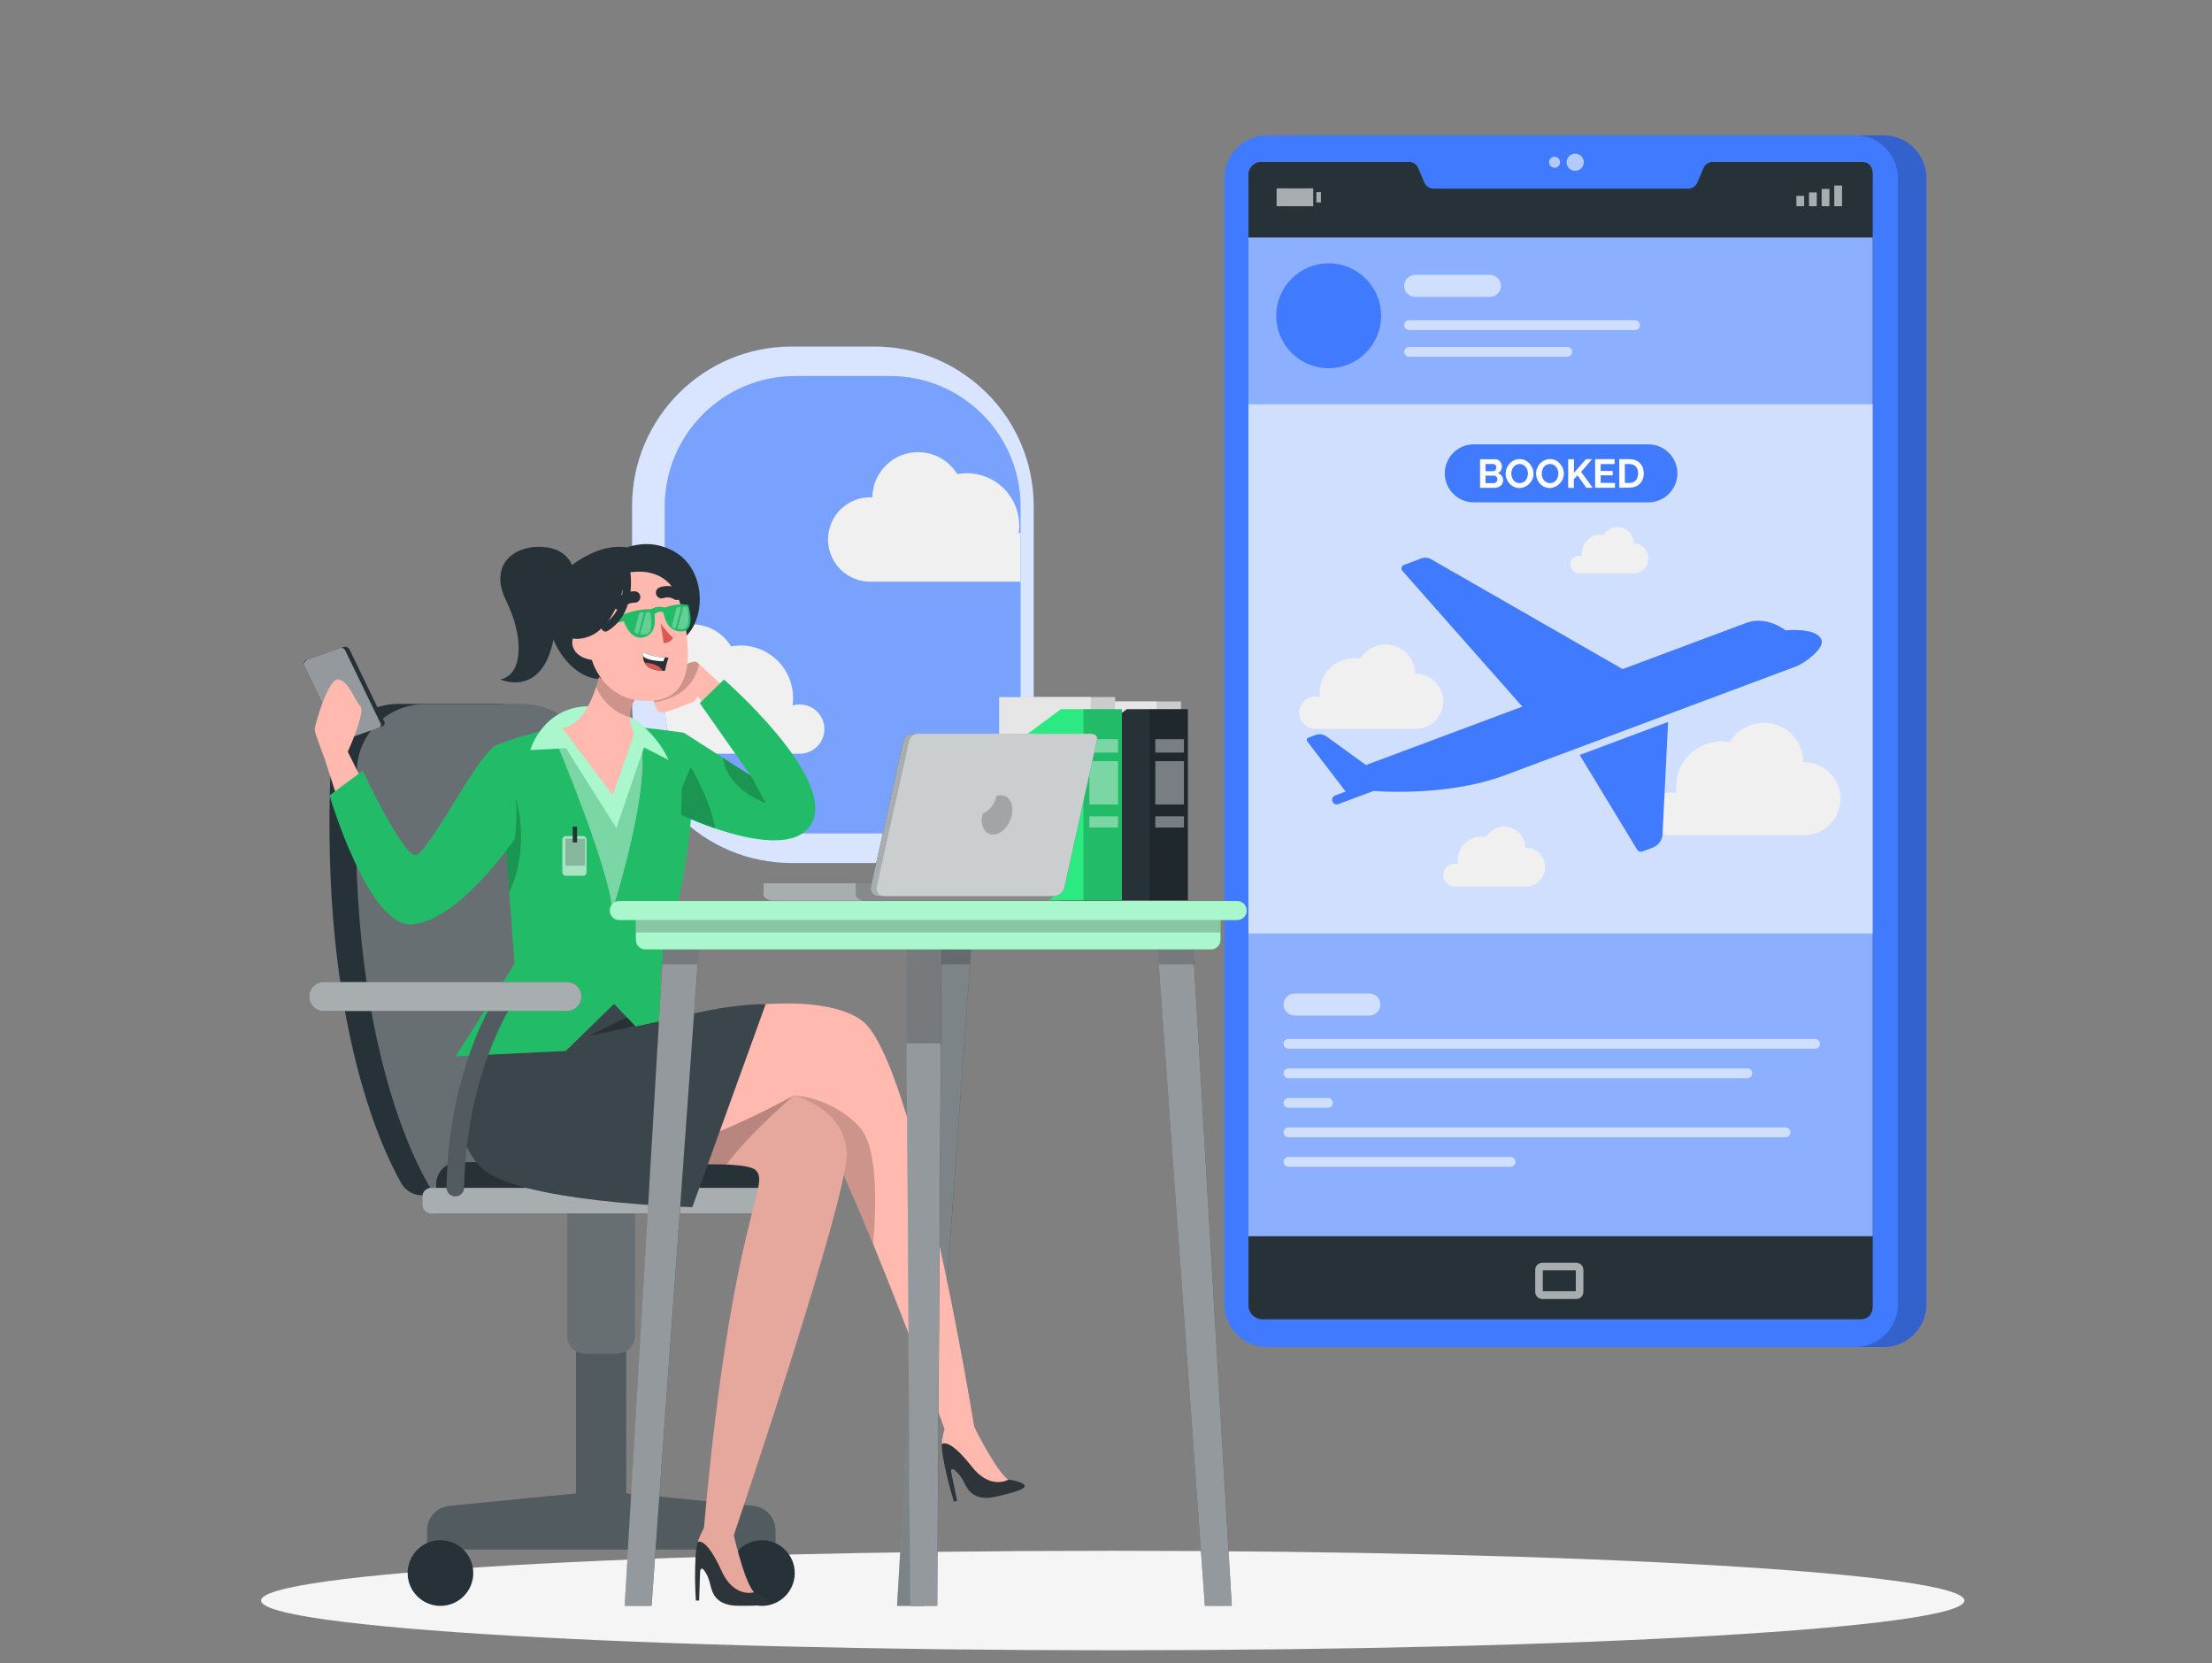 <svg width="141" height="106" viewBox="0 0 141 106" fill="none" xmlns="http://www.w3.org/2000/svg">
<rect x="0" y="0" width="141" height="106" fill="#808080" stroke="none"/>
<path d="M70.93 105.164C100.913 105.164 125.219 103.745 125.219 101.994C125.219 100.244 100.913 98.825 70.93 98.825C40.947 98.825 16.641 100.244 16.641 101.994C16.641 103.745 40.947 105.164 70.93 105.164Z" fill="#F5F5F5"/>
<path d="M55.723 22.082H50.459C44.842 22.082 40.289 26.635 40.289 32.252V44.826C40.289 50.443 44.842 54.996 50.459 54.996H55.723C61.339 54.996 65.892 50.443 65.892 44.826V32.252C65.892 26.635 61.339 22.082 55.723 22.082Z" fill="#407BFF"/>
<path opacity="0.8" d="M55.723 22.082H50.459C44.842 22.082 40.289 26.635 40.289 32.252V44.826C40.289 50.443 44.842 54.996 50.459 54.996H55.723C61.339 54.996 65.892 50.443 65.892 44.826V32.252C65.892 26.635 61.339 22.082 55.723 22.082Z" fill="white"/>
<path d="M56.733 23.964H50.694C46.099 23.964 42.375 27.688 42.375 32.283V44.796C42.375 49.39 46.099 53.115 50.694 53.115H56.733C61.328 53.115 65.052 49.39 65.052 44.796V32.283C65.052 27.688 61.328 23.964 56.733 23.964Z" fill="#407BFF"/>
<path opacity="0.3" d="M65.055 32.283V44.807C65.055 47.013 64.179 49.129 62.618 50.689C61.058 52.249 58.943 53.126 56.736 53.126H50.697C48.49 53.126 46.374 52.249 44.813 50.69C43.253 49.13 42.376 47.014 42.375 44.807V32.283C42.375 30.076 43.251 27.96 44.812 26.4C46.372 24.84 48.487 23.964 50.694 23.964H56.733C57.826 23.963 58.908 24.178 59.918 24.596C60.927 25.014 61.845 25.627 62.617 26.399C63.39 27.172 64.003 28.089 64.421 29.099C64.84 30.108 65.055 31.19 65.055 32.283Z" fill="white"/>
<path d="M65.051 33.951V37.068H55.559C55.198 37.079 54.839 37.018 54.503 36.888C54.166 36.758 53.859 36.562 53.6 36.311C53.341 36.06 53.135 35.76 52.995 35.428C52.854 35.096 52.781 34.739 52.781 34.378C52.781 34.018 52.854 33.661 52.995 33.328C53.135 32.996 53.341 32.696 53.6 32.445C53.859 32.194 54.166 31.998 54.503 31.868C54.839 31.738 55.198 31.677 55.559 31.689H55.606C55.615 31.056 55.83 30.443 56.218 29.943C56.605 29.442 57.145 29.082 57.756 28.915C58.367 28.749 59.015 28.785 59.603 29.019C60.191 29.253 60.687 29.673 61.016 30.213C61.219 30.176 61.425 30.157 61.632 30.157C62.517 30.157 63.366 30.509 63.992 31.135C64.618 31.761 64.97 32.61 64.97 33.495C64.969 33.657 64.957 33.819 64.933 33.979L65.051 33.951Z" fill="#F0F0F0"/>
<path d="M52.55 46.456C52.55 46.866 52.39 47.259 52.105 47.553C51.819 47.846 51.431 48.017 51.021 48.03H43.033C42.599 47.011 42.375 45.915 42.375 44.807V40.352C42.701 40.111 43.074 39.941 43.47 39.852C43.866 39.764 44.276 39.759 44.673 39.838C45.071 39.917 45.448 40.078 45.78 40.312C46.112 40.545 46.391 40.845 46.6 41.192C46.803 41.154 47.01 41.135 47.216 41.133C48.102 41.134 48.951 41.486 49.576 42.113C50.202 42.739 50.554 43.588 50.554 44.474C50.554 44.635 50.543 44.796 50.52 44.955C50.667 44.913 50.818 44.891 50.971 44.891C51.388 44.89 51.788 45.054 52.084 45.348C52.38 45.641 52.547 46.04 52.55 46.456Z" fill="#F0F0F0"/>
<path d="M82.597 85.841H120.067C121.575 85.841 122.797 84.619 122.797 83.111L122.797 11.355C122.797 9.848 121.575 8.625 120.067 8.625H82.597C81.09 8.625 79.867 9.848 79.867 11.355V83.111C79.867 84.619 81.09 85.841 82.597 85.841Z" fill="#407BFF"/>
<path opacity="0.2" d="M82.597 85.841H120.067C121.575 85.841 122.797 84.619 122.797 83.111L122.797 11.355C122.797 9.848 121.575 8.625 120.067 8.625H82.597C81.09 8.625 79.867 9.848 79.867 11.355V83.111C79.867 84.619 81.09 85.841 82.597 85.841Z" fill="black"/>
<path d="M80.777 85.841H118.247C119.754 85.841 120.977 84.619 120.977 83.111L120.977 11.355C120.977 9.848 119.754 8.625 118.247 8.625H80.777C79.269 8.625 78.047 9.848 78.047 11.355V83.111C78.047 84.619 79.269 85.841 80.777 85.841Z" fill="#407BFF"/>
<path d="M79.581 11.205V83.109C79.572 83.238 79.591 83.368 79.636 83.49C79.681 83.611 79.753 83.722 79.844 83.813C79.936 83.905 80.047 83.975 80.169 84.021C80.29 84.066 80.42 84.084 80.55 84.075H118.563C119.109 84.075 119.375 83.739 119.375 83.195V11.126C119.375 10.656 119.17 10.32 118.7 10.32H109.197C109.067 10.314 108.939 10.348 108.83 10.418C108.721 10.488 108.636 10.589 108.586 10.709L108.191 11.639C108.14 11.757 108.055 11.856 107.945 11.924C107.836 11.992 107.709 12.025 107.581 12.019H91.4C91.27 12.024 91.142 11.988 91.033 11.917C90.924 11.847 90.839 11.745 90.789 11.625L90.394 10.701C90.344 10.582 90.259 10.482 90.15 10.414C90.04 10.345 89.913 10.313 89.784 10.32H80.418C80.303 10.317 80.189 10.338 80.083 10.382C79.977 10.426 79.881 10.492 79.802 10.575C79.723 10.659 79.662 10.758 79.624 10.866C79.586 10.975 79.571 11.09 79.581 11.205Z" fill="#263238"/>
<path opacity="0.6" d="M100.408 10.888C100.711 10.888 100.957 10.642 100.957 10.339C100.957 10.036 100.711 9.79 100.408 9.79C100.105 9.79 99.859 10.036 99.859 10.339C99.859 10.642 100.105 10.888 100.408 10.888Z" fill="white"/>
<path opacity="0.6" d="M98.742 10.34C98.742 10.409 98.763 10.478 98.802 10.536C98.841 10.594 98.896 10.639 98.961 10.666C99.025 10.692 99.096 10.699 99.165 10.685C99.233 10.672 99.296 10.638 99.346 10.588C99.395 10.539 99.428 10.475 99.441 10.407C99.455 10.338 99.447 10.267 99.42 10.203C99.393 10.138 99.347 10.083 99.289 10.045C99.231 10.007 99.162 9.986 99.092 9.987C99.046 9.987 99 9.996 98.958 10.014C98.915 10.031 98.876 10.057 98.844 10.09C98.811 10.123 98.785 10.162 98.768 10.205C98.751 10.248 98.742 10.293 98.742 10.34Z" fill="white"/>
<path opacity="0.6" d="M100.447 80.953V82.285H98.344V80.953H100.447ZM100.475 80.468H98.316C98.195 80.468 98.079 80.516 97.993 80.602C97.907 80.688 97.859 80.804 97.859 80.925V82.325C97.859 82.446 97.907 82.562 97.993 82.647C98.079 82.733 98.195 82.781 98.316 82.781H100.475C100.596 82.781 100.712 82.733 100.797 82.647C100.883 82.562 100.931 82.446 100.931 82.325V80.925C100.931 80.804 100.883 80.688 100.797 80.602C100.712 80.516 100.596 80.468 100.475 80.468Z" fill="white"/>
<path opacity="0.6" d="M115.003 12.481H114.508V13.139H115.003V12.481Z" fill="white"/>
<path opacity="0.6" d="M115.808 12.263H115.312V13.142H115.808V12.263Z" fill="white"/>
<path opacity="0.6" d="M116.613 12.041H116.117V13.141H116.613V12.041Z" fill="white"/>
<path opacity="0.6" d="M117.417 11.823H116.922V13.142H117.417V11.823Z" fill="white"/>
<path opacity="0.6" d="M83.909 12.902H84.203V12.244H83.909V12.902Z" fill="white"/>
<path opacity="0.6" d="M83.71 12.002H81.375V13.142H83.71V12.002Z" fill="white"/>
<path d="M119.372 15.139H79.578V78.777H119.372V15.139Z" fill="#407BFF"/>
<path opacity="0.4" d="M119.372 15.139H79.578V78.777H119.372V15.139Z" fill="white"/>
<path d="M84.695 23.466C86.541 23.466 88.038 21.969 88.038 20.122C88.038 18.276 86.541 16.779 84.695 16.779C82.848 16.779 81.352 18.276 81.352 20.122C81.352 21.969 82.848 23.466 84.695 23.466Z" fill="#407BFF"/>
<path opacity="0.6" d="M94.971 18.922H90.211C90.118 18.922 90.026 18.903 89.941 18.868C89.856 18.832 89.778 18.78 89.713 18.715C89.647 18.649 89.596 18.571 89.561 18.486C89.525 18.4 89.507 18.308 89.508 18.216C89.508 18.03 89.582 17.851 89.714 17.719C89.846 17.587 90.024 17.513 90.211 17.513H94.971C95.157 17.513 95.336 17.587 95.468 17.719C95.599 17.851 95.673 18.03 95.673 18.216C95.674 18.308 95.656 18.4 95.621 18.486C95.586 18.571 95.534 18.649 95.469 18.715C95.403 18.78 95.326 18.832 95.24 18.868C95.155 18.903 95.063 18.922 94.971 18.922Z" fill="white"/>
<path opacity="0.6" d="M104.222 21.033H89.819C89.736 21.033 89.657 21 89.599 20.942C89.541 20.883 89.508 20.804 89.508 20.722C89.508 20.639 89.54 20.56 89.599 20.501C89.657 20.442 89.736 20.409 89.819 20.408H104.222C104.263 20.409 104.304 20.417 104.342 20.433C104.38 20.449 104.414 20.473 104.443 20.502C104.472 20.531 104.494 20.566 104.51 20.604C104.525 20.643 104.533 20.683 104.533 20.725C104.532 20.806 104.499 20.885 104.441 20.943C104.382 21 104.304 21.033 104.222 21.033Z" fill="white"/>
<path opacity="0.6" d="M99.899 22.732H89.819C89.736 22.731 89.657 22.698 89.599 22.639C89.54 22.58 89.508 22.501 89.508 22.418C89.508 22.377 89.516 22.337 89.531 22.299C89.547 22.262 89.57 22.227 89.599 22.198C89.628 22.17 89.662 22.147 89.7 22.131C89.737 22.116 89.778 22.107 89.819 22.107H99.899C99.939 22.107 99.98 22.116 100.018 22.131C100.055 22.147 100.09 22.17 100.118 22.198C100.147 22.227 100.17 22.262 100.186 22.299C100.201 22.337 100.209 22.377 100.209 22.418C100.21 22.459 100.202 22.5 100.187 22.538C100.171 22.576 100.148 22.611 100.119 22.64C100.09 22.669 100.056 22.692 100.018 22.708C99.98 22.724 99.94 22.732 99.899 22.732Z" fill="white"/>
<path opacity="0.6" d="M119.372 25.764H79.578V59.482H119.372V25.764Z" fill="white"/>
<path d="M105.109 51.863C105.11 51.501 105.254 51.154 105.51 50.898C105.766 50.642 106.114 50.498 106.476 50.497C106.609 50.498 106.741 50.517 106.868 50.556C106.848 50.417 106.837 50.276 106.837 50.136C106.838 49.369 107.143 48.633 107.685 48.091C108.227 47.549 108.962 47.244 109.729 47.243C109.909 47.243 110.088 47.26 110.264 47.294C110.546 46.819 110.975 46.451 111.486 46.244C111.997 46.037 112.562 46.003 113.094 46.148C113.626 46.293 114.096 46.608 114.431 47.046C114.767 47.484 114.949 48.019 114.951 48.571H114.993C115.611 48.571 116.204 48.816 116.641 49.253C117.078 49.69 117.323 50.282 117.323 50.9C117.323 51.518 117.078 52.11 116.641 52.547C116.204 52.984 115.611 53.23 114.993 53.23H106.437C106.081 53.22 105.743 53.072 105.495 52.817C105.247 52.561 105.109 52.219 105.109 51.863Z" fill="#F0F0F0"/>
<path d="M82.82 45.418C82.819 45.257 82.856 45.099 82.928 44.956C82.999 44.812 83.104 44.687 83.233 44.592C83.361 44.496 83.51 44.432 83.668 44.405C83.826 44.377 83.989 44.388 84.142 44.435C84.127 44.33 84.12 44.224 84.12 44.118C84.12 43.542 84.348 42.989 84.756 42.582C85.163 42.175 85.716 41.946 86.292 41.946C86.427 41.946 86.561 41.959 86.693 41.985C86.907 41.633 87.229 41.361 87.612 41.209C87.994 41.056 88.415 41.032 88.813 41.14C89.21 41.248 89.561 41.483 89.813 41.808C90.066 42.133 90.206 42.531 90.212 42.942H90.249C90.713 42.942 91.158 43.127 91.486 43.455C91.814 43.783 91.999 44.228 91.999 44.692C91.999 45.157 91.814 45.602 91.486 45.93C91.158 46.258 90.713 46.442 90.249 46.442H83.809C83.543 46.432 83.293 46.32 83.108 46.129C82.924 45.938 82.821 45.683 82.82 45.418Z" fill="#F0F0F0"/>
<path d="M100.102 35.974C100.102 35.825 100.161 35.682 100.266 35.578C100.371 35.472 100.513 35.413 100.662 35.413C100.716 35.414 100.769 35.421 100.821 35.436C100.818 35.379 100.818 35.322 100.821 35.265C100.821 34.95 100.946 34.648 101.169 34.426C101.392 34.203 101.693 34.078 102.008 34.078C102.082 34.077 102.155 34.084 102.227 34.097C102.343 33.904 102.519 33.754 102.729 33.67C102.938 33.586 103.169 33.573 103.387 33.632C103.604 33.691 103.796 33.82 103.934 33.998C104.072 34.177 104.148 34.396 104.15 34.621H104.17C104.415 34.634 104.645 34.741 104.813 34.919C104.982 35.097 105.076 35.332 105.076 35.577C105.076 35.822 104.982 36.058 104.813 36.236C104.645 36.414 104.415 36.52 104.17 36.533H100.645C100.499 36.529 100.361 36.468 100.26 36.364C100.158 36.259 100.101 36.119 100.102 35.974Z" fill="#F0F0F0"/>
<path d="M92 55.764C92 55.668 92.018 55.574 92.054 55.485C92.091 55.397 92.144 55.317 92.211 55.249C92.279 55.181 92.359 55.128 92.447 55.091C92.535 55.055 92.63 55.036 92.725 55.036C92.796 55.036 92.867 55.046 92.935 55.066C92.924 54.992 92.918 54.917 92.918 54.843C92.918 54.64 92.958 54.44 93.036 54.254C93.113 54.067 93.227 53.897 93.37 53.755C93.513 53.612 93.683 53.499 93.869 53.422C94.056 53.344 94.256 53.305 94.458 53.305C94.552 53.305 94.646 53.314 94.738 53.331C94.889 53.08 95.118 52.886 95.39 52.777C95.661 52.668 95.961 52.651 96.243 52.728C96.525 52.805 96.775 52.972 96.953 53.203C97.132 53.435 97.23 53.718 97.233 54.011H97.253C97.582 54.011 97.897 54.142 98.13 54.374C98.362 54.607 98.493 54.922 98.493 55.251C98.493 55.58 98.362 55.896 98.13 56.128C97.897 56.361 97.582 56.492 97.253 56.492H92.706C92.516 56.487 92.336 56.408 92.204 56.272C92.073 56.136 91.999 55.953 92 55.764Z" fill="#F0F0F0"/>
<path d="M111.305 39.697L86.727 48.881L87.287 50.382C87.287 50.382 92.019 50.869 95.967 49.388L114.48 42.471C115.04 42.264 116.328 41.312 116.107 40.766C115.782 39.96 113.825 40.17 113.825 40.17C113.825 40.17 112.615 39.204 111.305 39.697Z" fill="#407BFF"/>
<path d="M88.45 49.749L84.555 46.93C84.455 46.858 84.339 46.813 84.218 46.797C84.096 46.78 83.972 46.794 83.858 46.837L83.398 47.008C83.376 47.017 83.355 47.03 83.339 47.047C83.322 47.065 83.31 47.086 83.303 47.109C83.296 47.133 83.295 47.157 83.299 47.181C83.304 47.205 83.314 47.227 83.328 47.246L85.775 50.441L85.106 50.693C85.069 50.705 85.035 50.725 85.006 50.751C84.977 50.777 84.953 50.809 84.937 50.844C84.921 50.88 84.913 50.918 84.912 50.957C84.912 50.996 84.92 51.035 84.936 51.071C84.948 51.108 84.967 51.142 84.993 51.172C85.019 51.201 85.051 51.224 85.087 51.24C85.122 51.256 85.161 51.265 85.2 51.265C85.239 51.265 85.278 51.257 85.314 51.242L88.41 50.085L88.45 49.749Z" fill="#407BFF"/>
<path d="M105.111 43.601L91.229 35.64C91.134 35.585 91.028 35.551 90.918 35.542C90.809 35.533 90.699 35.548 90.596 35.587L89.493 35.999C89.456 36.012 89.424 36.034 89.398 36.063C89.372 36.092 89.353 36.127 89.343 36.165C89.334 36.202 89.333 36.242 89.342 36.28C89.351 36.318 89.369 36.353 89.395 36.382L97.829 45.925L105.111 43.601Z" fill="#407BFF"/>
<path d="M100.695 48.111L106.329 46.005L105.976 53.154C105.966 53.344 105.901 53.527 105.789 53.681C105.677 53.835 105.522 53.952 105.343 54.019L104.691 54.263C104.631 54.285 104.565 54.285 104.504 54.264C104.443 54.243 104.392 54.202 104.358 54.148L100.695 48.111Z" fill="#407BFF"/>
<path opacity="0.6" d="M87.283 64.718H82.523C82.431 64.718 82.339 64.7 82.254 64.664C82.168 64.629 82.091 64.577 82.025 64.511C81.96 64.446 81.908 64.368 81.873 64.282C81.838 64.197 81.82 64.105 81.82 64.012C81.82 63.826 81.894 63.647 82.026 63.515C82.158 63.384 82.337 63.31 82.523 63.31H87.283C87.376 63.309 87.467 63.327 87.553 63.362C87.638 63.397 87.716 63.449 87.782 63.514C87.847 63.58 87.9 63.657 87.935 63.743C87.97 63.828 87.989 63.92 87.989 64.012C87.989 64.2 87.914 64.379 87.782 64.511C87.65 64.644 87.47 64.718 87.283 64.718Z" fill="white"/>
<path opacity="0.6" d="M115.706 66.829H82.131C82.049 66.829 81.97 66.796 81.911 66.738C81.853 66.68 81.82 66.601 81.82 66.518C81.82 66.436 81.853 66.356 81.911 66.297C81.969 66.239 82.048 66.205 82.131 66.205H115.703C115.786 66.205 115.865 66.239 115.923 66.297C115.981 66.356 116.014 66.436 116.014 66.518C116.014 66.6 115.982 66.679 115.924 66.737C115.866 66.795 115.788 66.828 115.706 66.829Z" fill="white"/>
<path opacity="0.6" d="M111.386 68.711H82.131C82.048 68.71 81.969 68.677 81.911 68.618C81.853 68.559 81.82 68.48 81.82 68.397C81.82 68.315 81.853 68.236 81.911 68.177C81.97 68.119 82.049 68.086 82.131 68.086H111.386C111.468 68.086 111.548 68.119 111.606 68.177C111.665 68.236 111.698 68.314 111.699 68.397C111.699 68.48 111.666 68.56 111.607 68.619C111.548 68.678 111.469 68.711 111.386 68.711Z" fill="white"/>
<path opacity="0.6" d="M84.648 70.59H82.128C82.047 70.589 81.97 70.556 81.912 70.499C81.855 70.442 81.822 70.365 81.82 70.284C81.82 70.202 81.853 70.122 81.911 70.064C81.969 70.005 82.048 69.971 82.131 69.971H84.651C84.733 69.973 84.81 70.007 84.867 70.066C84.924 70.124 84.956 70.203 84.956 70.284C84.954 70.365 84.921 70.442 84.864 70.499C84.806 70.556 84.729 70.588 84.648 70.59Z" fill="white"/>
<path opacity="0.6" d="M113.813 72.471H82.131C82.048 72.47 81.969 72.437 81.911 72.378C81.853 72.32 81.82 72.24 81.82 72.157C81.82 72.075 81.853 71.996 81.911 71.938C81.97 71.879 82.049 71.847 82.131 71.847H113.813C113.896 71.847 113.975 71.879 114.033 71.938C114.091 71.996 114.124 72.075 114.124 72.157C114.124 72.24 114.091 72.32 114.033 72.378C113.975 72.437 113.896 72.47 113.813 72.471Z" fill="white"/>
<path opacity="0.6" d="M96.293 74.35H82.131C82.049 74.35 81.97 74.317 81.911 74.259C81.853 74.201 81.82 74.122 81.82 74.039C81.82 73.957 81.853 73.878 81.911 73.82C81.97 73.761 82.049 73.728 82.131 73.728H96.291C96.373 73.728 96.452 73.761 96.51 73.82C96.569 73.878 96.602 73.957 96.602 74.039C96.602 74.121 96.569 74.2 96.511 74.258C96.454 74.316 96.375 74.349 96.293 74.35Z" fill="white"/>
<path d="M105.075 32.011H93.942C93.699 32.011 93.459 31.964 93.235 31.871C93.01 31.778 92.807 31.642 92.635 31.47C92.463 31.299 92.327 31.095 92.234 30.871C92.142 30.646 92.094 30.406 92.094 30.163C92.094 29.674 92.289 29.204 92.636 28.858C92.982 28.511 93.452 28.316 93.942 28.315H105.075C105.564 28.316 106.034 28.511 106.38 28.858C106.727 29.204 106.922 29.674 106.923 30.163C106.923 30.654 106.728 31.124 106.381 31.47C106.035 31.817 105.565 32.011 105.075 32.011Z" fill="#407BFF"/>
<path d="M95.811 30.619C95.813 30.689 95.798 30.758 95.766 30.821C95.735 30.879 95.691 30.93 95.637 30.969C95.581 31.009 95.519 31.039 95.453 31.059C95.378 31.079 95.3 31.089 95.223 31.089H94.344V29.267H95.318C95.379 29.266 95.438 29.28 95.492 29.309C95.542 29.335 95.586 29.371 95.621 29.415C95.658 29.459 95.686 29.509 95.704 29.563C95.724 29.617 95.735 29.674 95.735 29.731C95.736 29.819 95.713 29.905 95.668 29.981C95.624 30.059 95.555 30.12 95.472 30.154C95.571 30.181 95.658 30.239 95.721 30.319C95.783 30.407 95.814 30.512 95.811 30.619ZM94.691 29.569V30.028H95.161C95.19 30.029 95.218 30.024 95.245 30.014C95.271 30.003 95.295 29.987 95.315 29.967C95.337 29.945 95.353 29.918 95.364 29.889C95.374 29.86 95.379 29.829 95.377 29.799C95.379 29.738 95.36 29.678 95.321 29.631C95.303 29.611 95.281 29.596 95.256 29.585C95.231 29.575 95.205 29.569 95.178 29.569H94.691ZM95.447 30.552C95.447 30.52 95.441 30.489 95.43 30.459C95.42 30.431 95.405 30.404 95.385 30.381C95.366 30.36 95.344 30.341 95.318 30.328C95.292 30.314 95.263 30.307 95.234 30.308H94.691V30.787H95.215C95.246 30.787 95.278 30.782 95.307 30.77C95.335 30.759 95.36 30.742 95.38 30.72C95.4 30.698 95.416 30.672 95.427 30.644C95.444 30.616 95.454 30.584 95.455 30.552H95.447Z" fill="white"/>
<path d="M96.864 31.101C96.738 31.103 96.614 31.076 96.5 31.023C96.394 30.974 96.298 30.903 96.22 30.816C96.142 30.729 96.081 30.628 96.041 30.519C95.997 30.41 95.975 30.294 95.977 30.177C95.976 30.058 95.999 29.94 96.044 29.83C96.088 29.721 96.152 29.62 96.231 29.533C96.311 29.448 96.406 29.38 96.511 29.332C96.623 29.281 96.744 29.255 96.867 29.256C96.992 29.254 97.115 29.281 97.228 29.334C97.334 29.387 97.429 29.46 97.508 29.547C97.584 29.636 97.644 29.736 97.687 29.844C97.729 29.952 97.751 30.067 97.752 30.183C97.752 30.302 97.73 30.42 97.685 30.53C97.64 30.634 97.578 30.729 97.5 30.81C97.42 30.895 97.325 30.963 97.22 31.012C97.109 31.067 96.988 31.098 96.864 31.101ZM96.335 30.177C96.334 30.255 96.347 30.333 96.371 30.407C96.394 30.477 96.429 30.543 96.475 30.6C96.519 30.657 96.576 30.704 96.64 30.737C96.711 30.77 96.789 30.788 96.867 30.788C96.945 30.788 97.023 30.77 97.094 30.737C97.157 30.702 97.214 30.654 97.259 30.597C97.305 30.538 97.34 30.472 97.363 30.401C97.385 30.329 97.396 30.253 97.396 30.177C97.397 30.1 97.385 30.023 97.36 29.95C97.337 29.879 97.301 29.812 97.253 29.754C97.208 29.698 97.152 29.653 97.088 29.62C97.019 29.586 96.944 29.569 96.867 29.57C96.787 29.569 96.709 29.587 96.637 29.623C96.573 29.656 96.517 29.703 96.472 29.76C96.427 29.819 96.392 29.886 96.369 29.956C96.347 30.028 96.335 30.102 96.335 30.177Z" fill="white"/>
<path d="M98.802 31.101C98.677 31.103 98.553 31.077 98.441 31.023C98.334 30.974 98.239 30.903 98.16 30.816C98.082 30.729 98.02 30.628 97.978 30.519C97.936 30.41 97.914 30.294 97.914 30.177C97.913 30.058 97.937 29.94 97.984 29.83C98.028 29.721 98.09 29.62 98.169 29.533C98.249 29.449 98.344 29.381 98.449 29.332C98.561 29.281 98.682 29.255 98.805 29.256C98.929 29.254 99.053 29.281 99.166 29.334C99.32 29.414 99.45 29.535 99.542 29.683C99.634 29.83 99.684 30 99.686 30.174C99.687 30.293 99.664 30.411 99.619 30.522C99.575 30.625 99.513 30.72 99.434 30.802C99.355 30.887 99.26 30.955 99.154 31.003C99.045 31.061 98.925 31.094 98.802 31.101ZM98.275 30.177C98.275 30.255 98.286 30.332 98.309 30.407C98.332 30.477 98.368 30.543 98.415 30.6C98.459 30.658 98.515 30.705 98.581 30.737C98.651 30.77 98.728 30.788 98.806 30.788C98.884 30.788 98.961 30.77 99.031 30.737C99.096 30.702 99.153 30.654 99.199 30.597C99.244 30.538 99.278 30.472 99.3 30.401C99.325 30.329 99.337 30.253 99.337 30.177C99.336 30.1 99.323 30.024 99.3 29.95C99.276 29.88 99.24 29.813 99.194 29.754C99.148 29.698 99.091 29.652 99.026 29.62C98.957 29.585 98.881 29.568 98.805 29.57C98.726 29.569 98.648 29.587 98.578 29.623C98.513 29.657 98.456 29.703 98.41 29.76C98.365 29.819 98.331 29.885 98.309 29.956C98.287 30.028 98.275 30.102 98.275 30.177Z" fill="white"/>
<path d="M99.961 31.084V29.265H100.331V30.13L101.095 29.262H101.484L100.787 30.071L101.526 31.084H101.115L100.555 30.295L100.322 30.538V31.099L99.961 31.084Z" fill="white"/>
<path d="M102.945 30.779V31.084H101.68V29.262H102.92V29.573H102.032V30.012H102.8V30.292H102.032V30.768L102.945 30.779Z" fill="white"/>
<path d="M103.219 31.085V29.262H103.88C104.014 29.26 104.147 29.284 104.272 29.335C104.378 29.378 104.473 29.444 104.552 29.528C104.626 29.609 104.684 29.704 104.72 29.808C104.759 29.92 104.779 30.039 104.778 30.158C104.78 30.287 104.758 30.415 104.714 30.536C104.675 30.643 104.614 30.741 104.534 30.823C104.453 30.904 104.356 30.966 104.249 31.006C104.132 31.053 104.006 31.076 103.88 31.073L103.219 31.085ZM104.42 30.169C104.421 30.087 104.409 30.006 104.384 29.928C104.363 29.859 104.327 29.795 104.28 29.741C104.233 29.687 104.175 29.645 104.109 29.617C104.037 29.587 103.958 29.571 103.88 29.573H103.572V30.774H103.88C103.96 30.775 104.039 30.759 104.112 30.726C104.177 30.697 104.234 30.654 104.28 30.6C104.327 30.544 104.362 30.48 104.384 30.41C104.408 30.334 104.42 30.255 104.42 30.175V30.169Z" fill="white"/>
<path d="M28.649 95.965L36.716 95.172V83.835H39.913V95.169L48.014 95.965C48.402 96.003 48.762 96.185 49.024 96.474C49.285 96.763 49.43 97.14 49.431 97.53V98.739H27.227V97.53C27.227 97.139 27.373 96.762 27.636 96.473C27.899 96.183 28.26 96.002 28.649 95.965Z" fill="#263238"/>
<path opacity="0.2" d="M28.649 95.965L36.716 95.172V83.835H39.913V95.169L48.014 95.965C48.402 96.003 48.762 96.185 49.024 96.474C49.285 96.763 49.43 97.14 49.431 97.53V98.739H27.227V97.53C27.227 97.139 27.373 96.762 27.636 96.473C27.899 96.183 28.26 96.002 28.649 95.965Z" fill="white"/>
<path d="M48.568 102.335C49.723 102.335 50.66 101.398 50.66 100.243C50.66 99.088 49.723 98.151 48.568 98.151C47.413 98.151 46.477 99.088 46.477 100.243C46.477 101.398 47.413 102.335 48.568 102.335Z" fill="#263238"/>
<path d="M28.076 102.335C29.231 102.335 30.168 101.398 30.168 100.243C30.168 99.088 29.231 98.151 28.076 98.151C26.921 98.151 25.984 99.088 25.984 100.243C25.984 101.398 26.921 102.335 28.076 102.335Z" fill="#263238"/>
<path d="M39.291 86.28H37.331C37.024 86.28 36.73 86.158 36.513 85.941C36.296 85.724 36.174 85.43 36.174 85.123V76.183H40.461V85.115C40.462 85.269 40.432 85.421 40.374 85.563C40.316 85.706 40.229 85.835 40.12 85.943C40.011 86.052 39.882 86.137 39.739 86.195C39.597 86.253 39.444 86.282 39.291 86.28Z" fill="#263238"/>
<path opacity="0.3" d="M39.291 86.28H37.331C37.024 86.28 36.73 86.158 36.513 85.941C36.296 85.724 36.174 85.43 36.174 85.123V76.183H40.461V85.115C40.462 85.269 40.432 85.421 40.374 85.563C40.316 85.706 40.229 85.835 40.12 85.943C40.011 86.052 39.882 86.137 39.739 86.195C39.597 86.253 39.444 86.282 39.291 86.28Z" fill="white"/>
<path d="M35.971 49.145C36.019 56.889 36.811 72.729 42.383 76.173H26.91C26.637 76.173 26.369 76.1 26.134 75.963C25.898 75.825 25.703 75.627 25.569 75.389C24.2 72.962 20.434 64.772 21.072 48.999C21.119 47.885 21.594 46.831 22.399 46.059C23.205 45.288 24.277 44.857 25.393 44.858H31.648C32.788 44.857 33.883 45.307 34.693 46.11C35.503 46.913 35.962 48.004 35.971 49.145Z" fill="#263238"/>
<path d="M37.651 49.145C37.699 56.89 38.491 72.729 44.063 76.173H27.73C27.73 76.173 21.974 68.21 22.752 49.013C22.798 47.899 23.274 46.845 24.079 46.074C24.884 45.302 25.957 44.871 27.073 44.872H33.328C34.466 44.871 35.558 45.32 36.368 46.12C37.177 46.92 37.638 48.007 37.651 49.145Z" fill="#263238"/>
<path opacity="0.3" d="M37.651 49.145C37.699 56.89 38.491 72.729 44.063 76.173H27.73C27.73 76.173 21.974 68.21 22.752 49.013C22.798 47.899 23.274 46.845 24.079 46.074C24.884 45.302 25.957 44.871 27.073 44.872H33.328C34.466 44.871 35.558 45.32 36.368 46.12C37.177 46.92 37.638 48.007 37.651 49.145Z" fill="white"/>
<path d="M29.205 74.06H47.965C48.336 74.06 48.692 74.207 48.955 74.47C49.217 74.732 49.365 75.088 49.365 75.46V77.333H27.805V75.46C27.805 75.088 27.952 74.732 28.215 74.47C28.477 74.207 28.833 74.06 29.205 74.06Z" fill="#263238"/>
<path d="M49.691 75.695H27.485C27.174 75.695 26.922 75.947 26.922 76.258V76.768C26.922 77.079 27.174 77.331 27.485 77.331H49.691C50.002 77.331 50.254 77.079 50.254 76.768V76.258C50.254 75.947 50.002 75.695 49.691 75.695Z" fill="#263238"/>
<path opacity="0.6" d="M49.691 75.695H27.485C27.174 75.695 26.922 75.947 26.922 76.258V76.768C26.922 77.079 27.174 77.331 27.485 77.331H49.691C50.002 77.331 50.254 77.079 50.254 76.768V76.258C50.254 75.947 50.002 75.695 49.691 75.695Z" fill="white"/>
<path d="M57.18 102.332H58.893L61.976 59.424H59.7L57.18 102.332Z" fill="#263238"/>
<path opacity="0.4" d="M57.172 102.331H58.888L61.82 61.555L61.971 59.491H59.695L59.572 61.555L57.172 102.331Z" fill="white"/>
<path opacity="0.2" d="M59.57 61.451H61.819L61.97 59.491H59.694L59.57 61.451Z" fill="black"/>
<path d="M62.149 91.235L60.206 91.047C60.206 91.047 57.924 84.823 55.648 79.251C53.811 74.771 51.98 70.691 51.355 70.666C51.088 70.687 50.824 70.742 50.571 70.831C47.097 71.848 34.435 77.098 31.212 73.819C27.639 70.179 32.805 61.432 32.805 61.432C32.805 61.432 41.399 60.205 42.045 62.146C42.205 62.718 42.326 63.299 42.409 63.887C42.507 64.481 42.575 64.979 42.575 64.979C42.841 64.912 51.467 62.686 54.867 64.979C58.325 67.314 62.149 91.235 62.149 91.235Z" fill="#FFB9AE"/>
<path d="M65.161 94.519C64.881 94.391 64.579 94.314 64.271 94.293C64.271 94.293 63.207 93.668 62.154 91.235H60.97C60.769 91.237 60.574 91.301 60.411 91.418C60.248 91.535 60.124 91.698 60.057 91.887C60.038 91.94 60.026 91.996 60.023 92.052C60.038 92.334 60.069 92.615 60.116 92.892C60.289 93.839 60.52 94.774 60.807 95.692L61.009 95.642L60.645 93.875C60.522 93.273 61.155 93.853 61.446 94.46C61.737 95.068 62.188 95.676 63.498 95.376C65.024 95.015 65.637 94.794 65.161 94.519Z" fill="#2E353A"/>
<path d="M61.939 90.6C61.939 90.6 63.42 93.696 64.271 94.293C64.271 94.293 63.129 94.976 61.939 93.453C60.401 91.493 60.023 92.053 60.023 92.053C60.055 91.715 60.118 91.38 60.211 91.053C60.441 90.415 61.939 90.6 61.939 90.6Z" fill="#FFB9AE"/>
<path d="M48.858 101.898C48.617 101.707 48.343 101.562 48.049 101.47C48.049 101.47 47.164 100.61 46.719 97.998L45.568 97.718C45.373 97.672 45.169 97.687 44.983 97.762C44.797 97.837 44.639 97.967 44.529 98.135C44.498 98.182 44.474 98.233 44.457 98.286C44.401 98.563 44.362 98.844 44.342 99.126C44.288 100.083 44.293 101.042 44.356 101.999H44.563L44.627 100.193C44.653 99.58 45.126 100.294 45.269 100.952C45.411 101.61 45.7 102.31 47.044 102.329C48.609 102.346 49.259 102.279 48.858 101.898Z" fill="#2E353A"/>
<path d="M46.661 97.325C46.661 97.325 47.364 100.685 48.061 101.469C48.061 101.469 46.79 101.858 45.995 100.106C44.964 97.835 44.469 98.277 44.469 98.277C44.58 97.956 44.72 97.646 44.886 97.35C45.25 96.79 46.661 97.325 46.661 97.325Z" fill="#FFB9AE"/>
<path opacity="0.1" d="M46.661 97.325C46.661 97.325 47.364 100.685 48.061 101.469C48.061 101.469 46.79 101.858 45.995 100.106C44.964 97.835 44.469 98.277 44.469 98.277C44.58 97.956 44.72 97.646 44.886 97.35C45.25 96.79 46.661 97.325 46.661 97.325Z" fill="black"/>
<path opacity="0.2" d="M55.654 79.245C53.818 74.765 51.986 70.685 51.362 70.66C51.095 70.681 50.831 70.736 50.578 70.825L50.603 69.803C52.194 69.935 53.681 70.648 54.781 71.805C55.982 73.113 55.859 76.932 55.654 79.245Z" fill="black"/>
<path d="M37.391 74.693C37.391 74.693 47.129 73.671 48.145 74.55C49.209 75.471 46.639 77.33 44.875 97.35L46.72 97.997C46.72 97.997 54.039 76.387 53.969 73.517C53.899 70.647 50.609 69.807 50.609 69.807C50.609 69.807 44.189 73.517 37.391 74.693Z" fill="#FFB9AE"/>
<path opacity="0.1" d="M53.969 73.516C54.039 76.386 46.72 97.997 46.72 97.997L44.875 97.35C46.639 77.33 49.209 75.471 48.145 74.549C47.916 74.351 47.23 74.25 46.311 74.213C44.328 74.181 42.343 74.253 40.367 74.429C38.687 74.558 37.391 74.692 37.391 74.692C38.25 74.544 39.104 74.353 39.941 74.132C43.655 73.12 47.234 71.669 50.604 69.809C50.604 69.809 53.899 70.646 53.969 73.516Z" fill="black"/>
<path opacity="0.2" d="M50.6 69.809C50.465 69.924 47.758 72.24 46.307 74.213C44.324 74.181 42.339 74.253 40.363 74.429L39.938 74.135C43.651 73.122 47.23 71.67 50.6 69.809Z" fill="black"/>
<path d="M48.806 63.989L44.13 76.924C44.13 76.924 32.865 76.644 30.65 74.379C28.436 72.114 29.211 68.34 30.93 65.683C32.65 63.025 41.29 62.527 41.29 62.527L43.13 64.848C43.13 64.848 46.235 63.989 48.806 63.989Z" fill="#263238"/>
<path opacity="0.1" d="M48.806 63.989L44.13 76.924C44.13 76.924 32.865 76.644 30.65 74.379C28.436 72.114 29.211 68.34 30.93 65.683C32.65 63.025 41.29 62.527 41.29 62.527L42.365 63.902L43.071 64.792L43.116 64.848C43.116 64.848 46.235 63.989 48.806 63.989Z" fill="white"/>
<path opacity="0.3" d="M43.076 64.791L37.555 66.026C37.555 66.026 40.293 64.514 42.371 63.901L43.076 64.791Z" fill="black"/>
<path d="M42.053 62.145L43.123 64.847L40.521 65.407L39.141 63.968L36.061 66.972L29.047 67.308L32.799 61.428L32.463 56.845L32.074 51.724L31.749 47.451C31.749 47.451 35.294 46.009 38.256 46.163C41.218 46.317 43.576 46.695 43.576 46.695C45.416 51.116 42.053 62.145 42.053 62.145Z" fill="#2BEA81"/>
<path opacity="0.2" d="M42.053 62.145L43.123 64.847L40.521 65.407L39.141 63.968L36.061 66.972L29.047 67.308L32.799 61.428L32.463 56.845L32.074 51.724L31.749 47.451C31.749 47.451 35.294 46.009 38.256 46.163C41.218 46.317 43.576 46.695 43.576 46.695C45.416 51.116 42.053 62.145 42.053 62.145Z" fill="black"/>
<path d="M24.493 45.975C24.508 46.005 24.516 46.037 24.518 46.07C24.519 46.102 24.513 46.135 24.501 46.166C24.488 46.196 24.469 46.223 24.445 46.245C24.421 46.268 24.392 46.285 24.361 46.295L21.945 47.135C21.877 47.157 21.804 47.154 21.738 47.127C21.672 47.1 21.618 47.05 21.586 46.986L19.38 42.411C19.364 42.38 19.355 42.346 19.352 42.312C19.35 42.277 19.355 42.242 19.366 42.209C19.378 42.177 19.396 42.147 19.419 42.121C19.443 42.096 19.471 42.075 19.503 42.061L21.92 41.221C21.993 41.206 22.069 41.215 22.136 41.248C22.203 41.281 22.257 41.336 22.289 41.403L24.493 45.975Z" fill="#263238"/>
<path opacity="0.5" d="M22.009 41.459L24.249 46.082C24.266 46.108 24.276 46.137 24.28 46.168C24.283 46.198 24.279 46.229 24.268 46.258C24.257 46.287 24.24 46.313 24.217 46.333C24.194 46.354 24.166 46.368 24.137 46.376L22.09 47.093C21.953 47.141 21.673 47.152 21.611 47.023L19.371 42.383C19.309 42.252 19.505 42.062 19.651 42.014L21.698 41.297C21.761 41.281 21.827 41.289 21.884 41.319C21.942 41.349 21.986 41.399 22.009 41.459Z" fill="white"/>
<path d="M23.8 51.173L22.168 47.905C22.168 47.905 23.325 45.366 22.972 45.007C22.619 44.649 22.224 43.397 21.572 43.296C20.919 43.196 20.062 46.228 20.062 46.486C20.062 46.743 20.673 48.286 20.673 48.286L22.112 52.766L23.8 51.173Z" fill="#FFB9AE"/>
<path d="M46.624 44.246L45.406 45.576L44.462 44.358C44.462 44.358 44.297 44.772 44.042 44.795C43.788 44.817 42.22 45.635 41.937 45.318C41.825 45.148 41.746 44.958 41.705 44.758C41.599 44.335 41.517 43.906 41.461 43.473C41.461 43.473 44.104 41.95 44.409 42.188C44.443 42.213 44.493 42.258 44.558 42.314C45.101 42.795 46.624 44.246 46.624 44.246Z" fill="#FFB9AE"/>
<path opacity="0.2" d="M44.558 42.314C44.387 43.154 43.785 44.428 41.705 44.758C41.599 44.335 41.517 43.906 41.461 43.473C41.461 43.473 44.104 41.95 44.409 42.188C44.443 42.213 44.493 42.258 44.558 42.314Z" fill="black"/>
<path d="M51.8 52.335C50.96 54.216 47.774 53.533 45.584 52.791C44.846 52.541 44.122 52.253 43.414 51.929L43.467 50.218L43.577 46.687L46.08 48.291L47.852 49.428L44.607 44.806L46.147 43.305C46.147 43.305 53.13 49.383 51.8 52.335Z" fill="#2BEA81"/>
<path opacity="0.2" d="M51.8 52.335C50.96 54.216 47.774 53.533 45.584 52.791C44.846 52.541 44.122 52.253 43.414 51.929L43.467 50.218L43.577 46.687L46.08 48.291L47.852 49.428L44.607 44.806L46.147 43.305C46.147 43.305 53.13 49.383 51.8 52.335Z" fill="black"/>
<path opacity="0.2" d="M45.584 52.791C44.846 52.541 44.122 52.254 43.414 51.929L43.467 50.218L44.027 48.888C44.027 48.888 45.24 50.817 45.584 52.791Z" fill="black"/>
<path opacity="0.2" d="M48.805 51.172C48.805 51.172 46.355 50.355 46.086 48.291L47.858 49.428L48.805 51.172Z" fill="black"/>
<path opacity="0.6" d="M36.066 55.81H37.169C37.292 55.81 37.391 55.711 37.391 55.588V53.505C37.391 53.383 37.292 53.284 37.169 53.284H36.066C35.944 53.284 35.845 53.383 35.845 53.505V55.588C35.845 55.711 35.944 55.81 36.066 55.81Z" fill="white"/>
<path opacity="0.2" d="M36.042 55.162H37.297V53.446H36.042V55.162Z" fill="black"/>
<path d="M36.785 52.673H36.508V53.684H36.785V52.673Z" fill="#263238"/>
<path opacity="0.2" d="M32.459 56.846L32.07 51.725L32.91 50.958C32.91 50.958 33.831 54.007 32.459 56.846Z" fill="black"/>
<path opacity="0.4" d="M35.516 47.443C35.516 47.443 38.794 55.185 39.038 58.025C39.038 58.025 41.197 51.277 40.939 47.945L35.516 47.443Z" fill="white"/>
<path d="M33.805 47.793C33.805 47.793 34.678 44.746 38.005 45.024C41.331 45.301 42.611 48.423 42.611 48.423L41.054 47.628L39.29 52.771L36.075 47.681L33.805 47.793Z" fill="#2BEA81"/>
<path opacity="0.6" d="M33.805 47.793C33.805 47.793 34.678 44.746 38.005 45.024C41.331 45.301 42.611 48.423 42.611 48.423L41.054 47.628L39.29 52.771L36.075 47.681L33.805 47.793Z" fill="white"/>
<path d="M36.553 36.347C36.553 36.347 36.396 34.947 34.551 34.849C32.706 34.751 31.155 36.047 32.261 38.273C33.367 40.499 33.403 42.991 31.891 43.297C31.891 43.297 34.859 44.671 35.4 39.998L36.553 36.347Z" fill="#263238"/>
<path d="M41.527 35.705C41.527 35.705 39.805 33.597 36.487 35.985C33.169 38.373 35.77 43.405 38.36 43.265C40.95 43.125 41.527 35.705 41.527 35.705Z" fill="#263238"/>
<path d="M40.159 45.71C40.175 46.071 40.265 46.425 40.422 46.751L39.062 50.671L35.836 46.393C36.987 46.244 37.659 44.825 38.003 43.769C38.121 43.402 38.214 43.028 38.283 42.649V42.613L38.356 42.655L40.954 44.119C40.692 44.289 40.48 44.527 40.34 44.806C40.201 45.086 40.138 45.398 40.159 45.71Z" fill="#FFB9AE"/>
<path opacity="0.2" d="M40.971 44.119C40.705 44.287 40.489 44.523 40.346 44.803C40.203 45.083 40.137 45.396 40.156 45.709C39.675 45.568 39.231 45.319 38.858 44.984C38.485 44.648 38.192 44.233 38 43.769C38.117 43.402 38.211 43.028 38.28 42.649H38.361L40.971 44.119Z" fill="black"/>
<path d="M38.594 35.618C38.594 35.618 40.554 33.938 42.816 35.058C45.079 36.178 45.056 39.558 43.536 40.712C42.015 41.865 38.594 35.618 38.594 35.618Z" fill="#263238"/>
<path d="M39.979 36.322C42.353 36.087 43.244 37.282 43.661 39.713C44.182 42.748 43.72 44.991 40.685 44.63C36.563 44.145 36.034 36.714 39.979 36.322Z" fill="#FFB9AE"/>
<path d="M42.117 39.732C42.341 40.068 42.606 40.375 42.904 40.648C42.844 40.753 42.757 40.839 42.651 40.898C42.545 40.956 42.425 40.984 42.305 40.978L42.117 39.732Z" fill="#DE5753"/>
<path d="M40.642 39.682C40.664 39.875 40.577 40.046 40.448 40.062C40.32 40.079 40.194 39.934 40.168 39.738C40.143 39.542 40.23 39.374 40.359 39.357C40.488 39.34 40.616 39.486 40.642 39.682Z" fill="#263238"/>
<path d="M40.305 39.373L40.708 39.155C40.708 39.155 40.543 39.538 40.305 39.373Z" fill="#263238"/>
<path d="M43.053 39.343C43.078 39.539 42.991 39.71 42.862 39.724C42.734 39.738 42.608 39.595 42.583 39.402C42.557 39.209 42.644 39.035 42.776 39.021C42.907 39.007 43.028 39.15 43.053 39.343Z" fill="#263238"/>
<path d="M42.727 39.034L43.13 38.816C43.13 38.816 42.962 39.205 42.727 39.034Z" fill="#263238"/>
<path d="M40.455 38.044C40.265 38.04 40.077 38.08 39.904 38.16C39.732 38.24 39.58 38.358 39.461 38.506" stroke="#263238" stroke-width="0.725" stroke-linecap="round" stroke-linejoin="round"/>
<path d="M42.172 37.771C42.33 37.715 42.499 37.694 42.666 37.712C42.834 37.729 42.995 37.784 43.138 37.872" stroke="#263238" stroke-width="0.725" stroke-linecap="round" stroke-linejoin="round"/>
<path d="M37.78 40.58C37.78 40.58 38.699 38.519 38.38 37.029C38.38 37.029 42.896 34.641 43.602 39.395C43.602 39.395 43.641 35.106 39.55 35.416C35.459 35.727 36.067 41.7 38.352 43.27C38.352 43.27 37.215 41.87 37.78 40.58Z" fill="#263238"/>
<path d="M38.219 41.045C38.167 40.773 38.011 40.532 37.782 40.375C37.554 40.218 37.274 40.157 37.001 40.205C36.273 40.359 36.072 41.905 37.939 42.087C38.208 42.112 38.331 41.84 38.219 41.045Z" fill="#FFB9AE"/>
<path d="M42.611 41.907C42.516 42.181 42.441 42.462 42.388 42.747H42.233C41.536 42.725 41.22 42.484 41.083 42.221C41.017 42.093 40.983 41.95 40.985 41.806C40.982 41.725 40.992 41.644 41.013 41.565C41.438 41.771 41.902 41.883 42.373 41.896C42.519 41.907 42.611 41.907 42.611 41.907Z" fill="#263238"/>
<path d="M42.366 41.896L42.293 42.142C41.635 42.117 41.173 42.013 40.977 41.806C40.975 41.725 40.984 41.644 41.005 41.565C41.43 41.771 41.894 41.883 42.366 41.896Z" fill="white"/>
<path d="M42.237 42.748C41.539 42.725 41.223 42.484 41.086 42.221C41.35 42.238 41.61 42.299 41.853 42.403C42.014 42.475 42.148 42.595 42.237 42.748Z" fill="#DE5753"/>
<path d="M43.87 38.564C43.87 38.564 43.347 38.373 42.375 38.718C42.231 38.674 42.08 38.66 41.931 38.677C41.782 38.694 41.638 38.741 41.507 38.816C40.896 38.818 40.291 38.935 39.724 39.16L37.867 39.866V40.067L39.76 39.58C39.917 40.045 40.34 40.756 40.978 40.624C41.818 40.451 41.776 39.572 41.712 39.16C41.891 38.953 42.23 38.922 42.297 39.082C42.367 39.446 42.599 40.286 43.49 40.235C44.38 40.185 43.87 38.564 43.87 38.564Z" fill="#2BEA81"/>
<path opacity="0.2" d="M43.87 38.564C43.87 38.564 43.347 38.373 42.375 38.718C42.231 38.674 42.08 38.66 41.931 38.677C41.782 38.694 41.638 38.741 41.507 38.816C40.896 38.818 40.291 38.935 39.724 39.16L37.867 39.866V40.067L39.76 39.58C39.917 40.045 40.34 40.756 40.978 40.624C41.818 40.451 41.776 39.572 41.712 39.16C41.891 38.953 42.23 38.922 42.297 39.082C42.367 39.446 42.599 40.286 43.49 40.235C44.38 40.185 43.87 38.564 43.87 38.564Z" fill="black"/>
<g opacity="0.3">
<path d="M43.552 38.679L43.18 40.06C43.18 40.06 43.706 40.239 43.846 39.816C43.919 39.439 43.906 39.051 43.81 38.679C43.724 38.664 43.637 38.664 43.552 38.679Z" fill="white"/>
<path d="M43.431 38.668L43.058 40.068C43.058 40.068 42.823 39.995 42.82 39.906L43.128 38.716C43.128 38.716 43.344 38.676 43.431 38.668Z" fill="white"/>
<path d="M41.177 39.021L40.805 40.401C40.805 40.401 41.331 40.578 41.474 40.155C41.544 39.778 41.531 39.391 41.435 39.021C41.349 39.005 41.262 39.005 41.177 39.021Z" fill="white"/>
<path d="M41.056 39.007L40.686 40.407C40.686 40.407 40.448 40.334 40.445 40.244L40.753 39.054C40.753 39.054 40.969 39.015 41.056 39.007Z" fill="white"/>
</g>
<path d="M39.893 36.23C39.893 36.23 40.453 38.87 38.594 39.998" stroke="#263238" stroke-width="0.5" stroke-linecap="round" stroke-linejoin="round"/>
<path d="M39.946 36.506C39.946 36.506 39.386 40.508 36.911 40.706C34.436 40.905 36.782 36.439 37.751 35.574C38.199 35.176 39.758 34.63 39.946 36.506Z" fill="#263238"/>
<path d="M31.746 47.443C30.682 47.592 27.285 54.497 26.473 54.499C25.661 54.502 23.113 49.126 23.113 49.126L21.008 50.686C21.008 50.686 23.528 59.304 26.378 58.901C29.458 58.464 32.818 53.433 32.818 53.433C32.944 52.33 32.944 51.217 32.818 50.115C32.675 49.152 32.308 48.237 31.746 47.443Z" fill="#2BEA81"/>
<path opacity="0.2" d="M31.746 47.443C30.682 47.592 27.285 54.497 26.473 54.499C25.661 54.502 23.113 49.126 23.113 49.126L21.008 50.686C21.008 50.686 23.528 59.304 26.378 58.901C29.458 58.464 32.818 53.433 32.818 53.433C32.944 52.33 32.944 51.217 32.818 50.115C32.675 49.152 32.308 48.237 31.746 47.443Z" fill="black"/>
<path d="M75.281 44.705H69.445V53.866H75.281V44.705Z" fill="white"/>
<path opacity="0.2" d="M75.281 44.705H69.445V53.866H75.281V44.705Z" fill="black"/>
<path d="M73.726 44.705H67.891V53.866H73.726V44.705Z" fill="white"/>
<path opacity="0.1" d="M73.726 44.705H67.891V53.866H73.726V44.705Z" fill="black"/>
<path d="M75.719 45.192V57.375H67.633V48.298L71.83 45.192H75.719Z" fill="#263238"/>
<path opacity="0.2" d="M75.721 45.192H73.266V57.375H75.721V45.192Z" fill="black"/>
<path opacity="0.4" d="M75.469 47.105H73.641V47.959H75.469V47.105Z" fill="white"/>
<path opacity="0.4" d="M75.469 48.504H73.641V51.268H75.469V48.504Z" fill="white"/>
<path opacity="0.4" d="M75.469 52.019H73.641V52.735H75.469V52.019Z" fill="white"/>
<path d="M71.077 44.424H65.242V53.586H71.077V44.424Z" fill="white"/>
<path opacity="0.2" d="M71.077 44.424H65.242V53.586H71.077V44.424Z" fill="black"/>
<path d="M69.523 44.424H63.688V53.586H69.523V44.424Z" fill="white"/>
<path opacity="0.1" d="M69.523 44.424H63.688V53.586H69.523V44.424Z" fill="black"/>
<path d="M71.516 45.192V57.375H63.43V48.298L67.627 45.192H71.516Z" fill="#2BEA81"/>
<path opacity="0.2" d="M71.518 45.192H69.062V57.375H71.518V45.192Z" fill="black"/>
<path opacity="0.4" d="M71.266 47.105H69.438V47.959H71.266V47.105Z" fill="white"/>
<path opacity="0.4" d="M71.266 48.504H69.438V51.268H71.266V48.504Z" fill="white"/>
<path opacity="0.4" d="M71.266 52.019H69.438V52.735H71.266V52.019Z" fill="white"/>
<path d="M58.03 102.332H59.744L60.026 59.424H57.75L58.03 102.332Z" fill="#263238"/>
<path opacity="0.5" d="M57.742 59.491L57.787 66.416L58.022 102.331H59.739L59.974 66.416L60.019 59.491H57.742Z" fill="white"/>
<path opacity="0.2" d="M57.742 59.491L57.787 66.491H59.974L60.019 59.491H57.742Z" fill="black"/>
<path d="M39.82 102.332H41.534L44.617 59.424H42.34L39.82 102.332Z" fill="#263238"/>
<path opacity="0.5" d="M39.812 102.331H41.529L44.461 61.555L44.612 59.491H42.335L42.212 61.555L39.812 102.331Z" fill="white"/>
<path opacity="0.2" d="M42.211 61.451H44.459L44.611 59.491H42.334L42.211 61.451Z" fill="black"/>
<path d="M76.802 102.332H78.518L75.995 59.424H73.719L76.802 102.332Z" fill="#263238"/>
<path opacity="0.5" d="M73.719 59.491L73.87 61.555L76.802 102.331H78.515L76.118 61.555L75.995 59.491H73.719Z" fill="white"/>
<path opacity="0.2" d="M75.995 59.491H73.719L73.87 61.451H76.118L75.995 59.491Z" fill="black"/>
<path d="M77.192 60.499H41.139C41.06 60.499 40.981 60.484 40.908 60.453C40.834 60.423 40.768 60.379 40.712 60.322C40.656 60.266 40.611 60.2 40.581 60.126C40.55 60.053 40.535 59.974 40.535 59.895V58.363L77.797 58.363V59.906C77.794 60.064 77.729 60.215 77.616 60.326C77.503 60.437 77.351 60.499 77.192 60.499Z" fill="#2BEA81"/>
<path opacity="0.6" d="M77.192 60.499H41.139C41.06 60.499 40.981 60.484 40.908 60.453C40.834 60.423 40.768 60.379 40.712 60.322C40.656 60.266 40.611 60.2 40.581 60.126C40.55 60.053 40.535 59.974 40.535 59.895V58.363L77.797 58.363V59.906C77.794 60.064 77.729 60.215 77.616 60.326C77.503 60.437 77.351 60.499 77.192 60.499Z" fill="white"/>
<path opacity="0.2" d="M40.535 59.424L77.797 59.424V58.349L40.535 58.349V59.424Z" fill="black"/>
<path d="M39.472 58.629H78.862C78.942 58.629 79.02 58.613 79.094 58.583C79.167 58.553 79.234 58.508 79.29 58.452C79.346 58.396 79.391 58.329 79.421 58.256C79.451 58.182 79.467 58.104 79.467 58.024C79.467 57.945 79.451 57.866 79.421 57.793C79.391 57.719 79.346 57.653 79.29 57.597C79.234 57.54 79.167 57.496 79.094 57.465C79.02 57.435 78.942 57.419 78.862 57.419H39.472C39.393 57.419 39.314 57.435 39.24 57.465C39.167 57.496 39.1 57.54 39.044 57.597C38.988 57.653 38.944 57.719 38.913 57.793C38.883 57.866 38.867 57.945 38.867 58.024C38.867 58.104 38.883 58.182 38.913 58.256C38.944 58.329 38.988 58.396 39.044 58.452C39.1 58.508 39.167 58.553 39.24 58.583C39.314 58.613 39.393 58.629 39.472 58.629Z" fill="#2BEA81"/>
<path opacity="0.6" d="M39.472 58.629H78.862C78.942 58.629 79.02 58.613 79.094 58.583C79.167 58.553 79.234 58.508 79.29 58.452C79.346 58.396 79.391 58.329 79.421 58.256C79.451 58.182 79.467 58.104 79.467 58.024C79.467 57.945 79.451 57.866 79.421 57.793C79.391 57.719 79.346 57.653 79.29 57.597C79.234 57.54 79.167 57.496 79.094 57.465C79.02 57.435 78.942 57.419 78.862 57.419H39.472C39.393 57.419 39.314 57.435 39.24 57.465C39.167 57.496 39.1 57.54 39.044 57.597C38.988 57.653 38.944 57.719 38.913 57.793C38.883 57.866 38.867 57.945 38.867 58.024C38.867 58.104 38.883 58.182 38.913 58.256C38.944 58.329 38.988 58.396 39.044 58.452C39.1 58.508 39.167 58.553 39.24 58.583C39.314 58.613 39.393 58.629 39.472 58.629Z" fill="white"/>
<path d="M67.144 56.285V57.027C67.144 57.248 66.763 57.405 66.542 57.405H49.241C49.02 57.405 48.664 57.248 48.664 57.027V56.285H67.144Z" fill="#263238"/>
<path opacity="0.6" d="M67.144 56.285V57.027C67.144 57.248 66.763 57.405 66.542 57.405H49.241C49.02 57.405 48.664 57.248 48.664 57.027V56.285H67.144Z" fill="white"/>
<path opacity="0.2" d="M67.147 56.285V57.027C67.147 57.248 66.766 57.405 66.545 57.405H55.135C54.911 57.405 54.547 57.248 54.547 57.027V56.285H67.147Z" fill="black"/>
<path d="M69.924 47.175L67.852 56.549C67.816 56.702 67.732 56.839 67.612 56.94C67.492 57.041 67.342 57.1 67.185 57.109H55.943C55.871 57.102 55.802 57.079 55.739 57.042C55.677 57.005 55.624 56.955 55.584 56.895C55.543 56.835 55.517 56.767 55.506 56.696C55.495 56.624 55.5 56.551 55.52 56.482L57.578 47.208C57.623 47.069 57.714 46.95 57.836 46.87C57.957 46.79 58.102 46.753 58.248 46.766H69.498C69.811 46.766 69.991 46.872 69.924 47.175Z" fill="#263238"/>
<path opacity="0.6" d="M69.924 47.175L67.852 56.549C67.816 56.702 67.732 56.839 67.612 56.94C67.492 57.041 67.342 57.1 67.185 57.109H55.943C55.871 57.102 55.802 57.079 55.739 57.042C55.677 57.005 55.624 56.955 55.584 56.895C55.543 56.835 55.517 56.767 55.506 56.696C55.495 56.624 55.5 56.551 55.52 56.482L57.578 47.208C57.623 47.069 57.714 46.95 57.836 46.87C57.957 46.79 58.102 46.753 58.248 46.766H69.498C69.811 46.766 69.991 46.872 69.924 47.175Z" fill="white"/>
<path opacity="0.4" d="M69.918 47.175L67.846 56.549C67.81 56.702 67.726 56.839 67.606 56.94C67.486 57.041 67.336 57.1 67.179 57.109H56.321C56.249 57.103 56.179 57.08 56.116 57.043C56.054 57.007 56 56.956 55.959 56.896C55.919 56.836 55.892 56.768 55.881 56.696C55.87 56.625 55.875 56.551 55.895 56.482L57.956 47.208C57.998 47.067 58.087 46.944 58.209 46.86C58.331 46.776 58.478 46.737 58.625 46.749H69.492C69.806 46.766 69.985 46.872 69.918 47.175Z" fill="white"/>
<path opacity="0.2" d="M63.301 53.183C63.825 53.183 64.362 52.623 64.5 51.929C64.637 51.234 64.32 50.671 63.794 50.671C63.698 50.673 63.603 50.692 63.514 50.727C63.465 50.975 63.359 51.208 63.204 51.407C63.049 51.606 62.849 51.765 62.621 51.873C62.62 51.891 62.62 51.91 62.621 51.929C62.459 52.62 62.775 53.183 63.301 53.183Z" fill="black"/>
<path d="M29.021 76.241C28.872 76.241 28.73 76.182 28.625 76.077C28.52 75.972 28.461 75.83 28.461 75.681C28.578 69.292 30.667 65.128 31.485 63.736C31.524 63.67 31.577 63.613 31.64 63.568C31.703 63.523 31.774 63.492 31.849 63.476C31.925 63.46 32.003 63.459 32.078 63.475C32.154 63.49 32.225 63.521 32.288 63.566L32.725 63.871L32.266 63.549L32.291 63.566C32.407 63.645 32.488 63.766 32.519 63.903C32.55 64.039 32.529 64.183 32.459 64.305C31.72 65.582 29.701 69.611 29.584 75.695C29.58 75.842 29.519 75.981 29.414 76.083C29.309 76.185 29.168 76.242 29.021 76.241Z" fill="#263238"/>
<g opacity="0.2">
<path d="M29.021 76.243C28.872 76.243 28.73 76.184 28.625 76.079C28.52 75.974 28.461 75.831 28.461 75.683C28.578 69.293 30.667 65.129 31.485 63.738C31.524 63.672 31.577 63.614 31.64 63.569C31.703 63.525 31.774 63.493 31.849 63.477C31.925 63.461 32.003 63.461 32.078 63.476C32.154 63.492 32.225 63.523 32.288 63.567L32.725 63.872L32.266 63.55L32.291 63.567C32.407 63.647 32.488 63.767 32.519 63.904C32.55 64.041 32.529 64.184 32.459 64.306C31.72 65.583 29.701 69.612 29.584 75.697C29.58 75.843 29.519 75.983 29.414 76.085C29.309 76.187 29.168 76.243 29.021 76.243Z" fill="white"/>
</g>
<path d="M36.141 64.428H20.632C20.511 64.428 20.391 64.404 20.279 64.357C20.167 64.311 20.065 64.243 19.98 64.157C19.894 64.071 19.826 63.969 19.78 63.857C19.734 63.745 19.711 63.625 19.711 63.504C19.711 63.382 19.734 63.262 19.78 63.15C19.826 63.038 19.894 62.936 19.98 62.85C20.065 62.764 20.167 62.696 20.279 62.65C20.391 62.603 20.511 62.58 20.632 62.58H36.141C36.263 62.58 36.383 62.603 36.495 62.65C36.606 62.696 36.708 62.764 36.794 62.85C36.879 62.936 36.947 63.038 36.993 63.15C37.039 63.262 37.063 63.382 37.062 63.504C37.063 63.625 37.039 63.745 36.993 63.857C36.947 63.969 36.879 64.071 36.794 64.157C36.708 64.243 36.606 64.311 36.495 64.357C36.383 64.404 36.263 64.428 36.141 64.428Z" fill="#263238"/>
<path opacity="0.6" d="M36.141 64.428H20.632C20.511 64.428 20.391 64.404 20.279 64.357C20.167 64.311 20.065 64.243 19.98 64.157C19.894 64.071 19.826 63.969 19.78 63.857C19.734 63.745 19.711 63.625 19.711 63.504C19.711 63.382 19.734 63.262 19.78 63.15C19.826 63.038 19.894 62.936 19.98 62.85C20.065 62.764 20.167 62.696 20.279 62.65C20.391 62.603 20.511 62.58 20.632 62.58H36.141C36.263 62.58 36.383 62.603 36.495 62.65C36.606 62.696 36.708 62.764 36.794 62.85C36.879 62.936 36.947 63.038 36.993 63.15C37.039 63.262 37.063 63.382 37.062 63.504C37.063 63.625 37.039 63.745 36.993 63.857C36.947 63.969 36.879 64.071 36.794 64.157C36.708 64.243 36.606 64.311 36.495 64.357C36.383 64.404 36.263 64.428 36.141 64.428Z" fill="white"/>
</svg>
